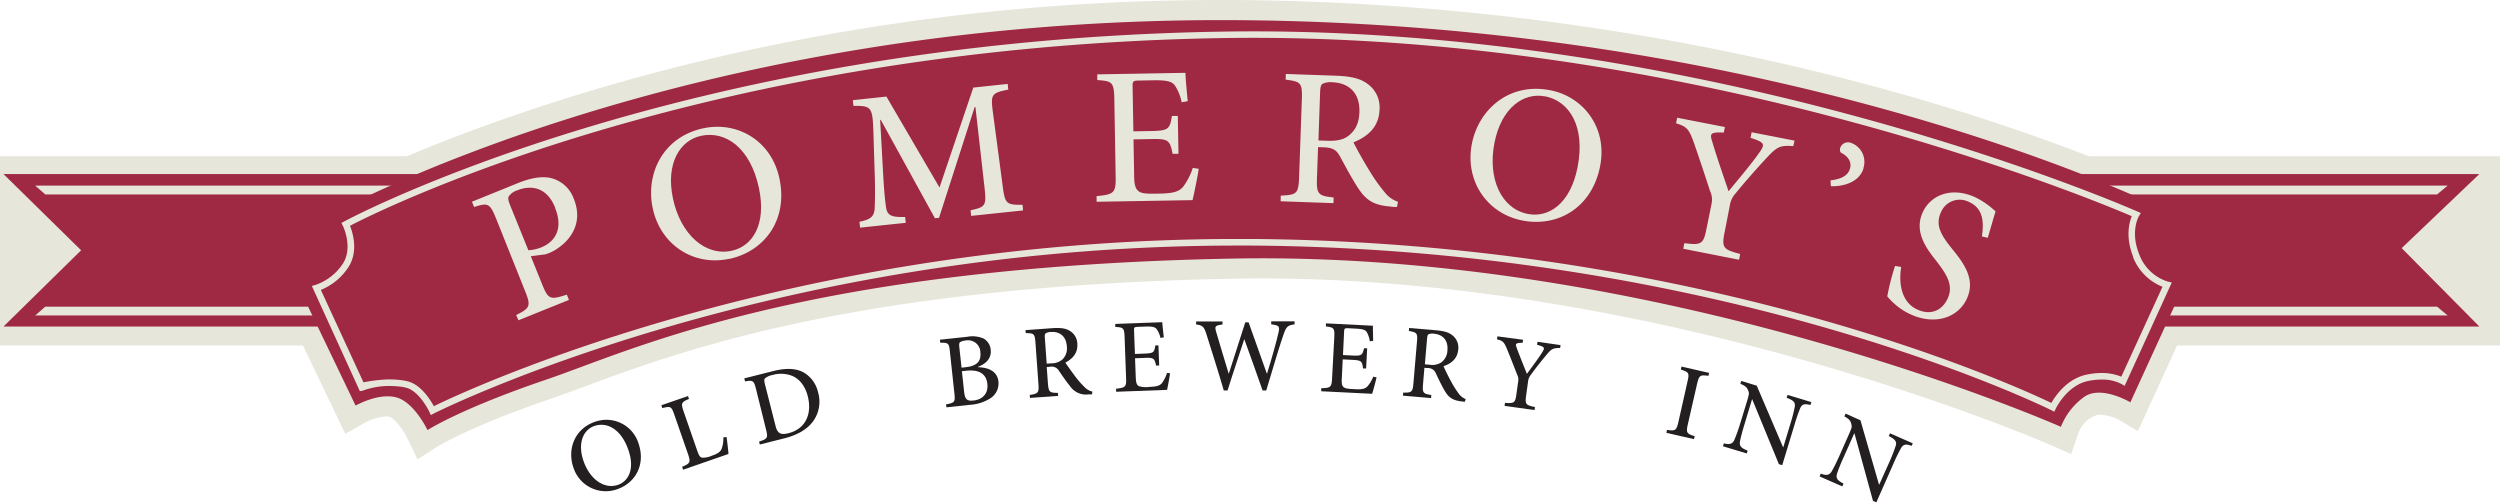 <svg xmlns="http://www.w3.org/2000/svg" viewBox="0 0 750.72 150.9"><defs><style>.cls-1{fill:#e7e6db;}.cls-2{fill:#9f2842;}.cls-3{fill:#231f20;}</style></defs><g id="Layer_2" data-name="Layer 2"><g id="Layer_1-2" data-name="Layer 1"><path class="cls-1" d="M661.67,77.82,658.12,77A19.21,19.21,0,0,1,651,73.18c-.07-1.22.9-4.7,2.63-7.7l1.62-2.78,1.6-2.79-2.88-1.42L651,57.05C649.93,56.49,536.72,1,370.26,0h-4.07C202.11,0,95.09,59.55,94,60.15L90.79,62l-3.22,1.84L90,66.62l2.46,2.79c.61.71,2.29,3.17,2,5.1-.59,1-4.07,3.43-7.92,4.84L83.47,80.5l-3.12,1.14,1.44,3,20.5,42.72,1.4,2.92,2.82-1.61,2.81-1.61a16.59,16.59,0,0,1,6.63-2,4.46,4.46,0,0,1,1,.12c1.38.38,4,3.57,5.45,6.57l1.49,3.12,1.48,3.09,2.88-1.86,2.89-1.86c.08-.05,9.9-6.22,34.47-14.56,3.15-1.08,6.73-2.4,10.51-3.81,28.29-10.49,81-30,193.69-32.17,2.89-.06,5.8-.09,8.68-.09,122.68,0,236.32,49.6,237.45,50.1l3,1.32,3,1.33,1.08-3.09,1.07-3.1a9.18,9.18,0,0,1,4-4.87,7.71,7.71,0,0,1,2.12-.77,14.37,14.37,0,0,1,6,1.48l2.88,1.73,2.89,1.74,1.4-3.07L663.7,82l1.51-3.32Z"/><rect class="cls-1" x="617.94" y="46.91" width="132.79" height="56.84"/><rect class="cls-1" y="46.91" width="132.79" height="56.84"/><path class="cls-2" d="M98.4,98.05l-6.05-13s2.74-1,3.27-1.18,6.14-6.14,6.4-8.75-1.17-8.24-1.17-8.24V65.47l32.73-13.2H1.05L24.36,75.16,1.05,98.05Z"/><path class="cls-2" d="M744.51,52.27H616.84l13.86,4.19,13.58,6.79a60.58,60.58,0,0,0-.5,6.29c0,2.52,1.26,8.3,2.76,10.06s7.55,5.28,7.55,5.28l-6,13.17h96.43L721.2,74.51Z"/><polyline class="cls-1" points="119.66 55.74 10.56 55.74 13.6 58.39 116.27 58.39"/><polyline class="cls-1" points="635.76 58.39 731.82 58.39 735 55.74 631.09 55.74"/><polyline class="cls-1" points="95.43 92.09 13.6 92.09 10.56 94.73 96.33 94.73"/><polyline class="cls-1" points="648.4 94.73 735 94.73 731.83 92.09 649.37 92.09"/><path class="cls-3" d="M178.45,127.93c3.83-1.34,8.08.95,10.23,7.15,2,5.67.1,9.4-3.1,10.51-4.12,1.43-8.46-1.68-10.35-7.14s0-9.4,3.2-10.51Zm.23-1.28c-6.32,2.2-8.34,8.44-6.5,13.72a10.19,10.19,0,0,0,13.16,6.54c5.46-1.9,8.6-7.38,6.39-13.78a10.09,10.09,0,0,0-13-6.49Z"/><path class="cls-3" d="M217.21,131.33a8.9,8.9,0,0,1-.52,3.46c-.41,1-1.37,1.52-2.94,2.06a6.58,6.58,0,0,1-2.85.59c-.68-.1-1-.61-1.56-2.19l-4.05-11.68c-.89-2.55-.64-2.8,1.61-3.79l-.3-.85-8,2.76.29.86c2.48-.63,2.73-.55,3.61,2l4.09,11.77c.87,2.52.67,2.82-1.76,3.86l.3.87,13.62-4.73c-.05-1-.41-4-.57-5.08Z"/><path class="cls-3" d="M229.72,115.45c-.29-1.15-.26-1.55,0-1.83a4.75,4.75,0,0,1,2.21-1,9.08,9.08,0,0,1,5.46.08c2.61.84,4.4,3.2,5.18,6.31,1.26,5-.4,9.72-5.82,11.08-2.19.55-3.26.17-3.84-2.11Zm-6.22-1.83.23.91c2.35-.39,2.64-.3,3.29,2.28l3,12.12c.66,2.59.46,2.83-2.08,3.67l.22.88,7.31-1.84c3.74-.94,6.62-2.51,8.46-4.82a10,10,0,0,0,1.71-9.07,9.16,9.16,0,0,0-4.23-5.86c-2.38-1.35-5.44-1.42-9.3-.44Z"/><path class="cls-3" d="M288.85,111.47l1.28-.14c3.75-.4,6,.8,6.36,3.93s-1.73,4.79-4.14,5c-1.93.24-2.58-.32-2.83-2.57Zm-.11-1.06-.66-6.09c-.1-1-.05-1.35.22-1.57a3.45,3.45,0,0,1,1.64-.49,3.68,3.68,0,0,1,4.45,3.53c.29,2.62-1,4.11-4.34,4.47Zm4.93-.25c1.79-.67,4.15-2.15,3.83-5.12a4.29,4.29,0,0,0-2.12-3.37,8.43,8.43,0,0,0-4.92-.54l-8.21.88.09.9c2.49,0,2.64.14,2.91,2.73l1.34,12.48c.28,2.59.12,2.83-2.49,3.3l.1.9,7.09-.76a12.85,12.85,0,0,0,6.08-1.94,5.32,5.32,0,0,0,2.46-5c-.34-3.13-2.92-4.24-6.15-4.36Z"/><path class="cls-3" d="M314.31,109.19l-.55-7.7c-.07-.81,0-1.16.21-1.37a3,3,0,0,1,1.64-.43c2.25-.17,4.5.94,4.75,4.31a4.64,4.64,0,0,1-1.39,4,5.12,5.12,0,0,1-3.28,1.11Zm13.73,8.4a4.64,4.64,0,0,1-2.3-1.29,27.18,27.18,0,0,1-2.74-3.1c-1-1.35-2.47-3.35-3.08-4.32,2.21-1.16,3.78-2.91,3.59-5.6a4.62,4.62,0,0,0-2.39-4c-1.25-.73-2.81-.9-5.18-.73l-8,.58.08.91c2.43,0,2.71.17,2.91,2.81l.9,12.49c.18,2.63-.09,2.87-2.6,3.25l.06.9,8.45-.61-.06-.91c-2.49,0-2.78-.21-3-2.84l-.36-4.91.91-.07a2.49,2.49,0,0,1,2.69,1.1c1,1.47,2.25,3.3,3.39,4.69a5.8,5.8,0,0,0,5.53,2.5c.39,0,.73,0,1.07,0Z"/><path class="cls-3" d="M350.44,112a10.48,10.48,0,0,1-1.49,3c-.66.81-1.56,1.1-3.82,1.18a6.92,6.92,0,0,1-3.22-.26c-.57-.35-.79-1.06-.85-2.54l-.22-5.8,2.84-.11c2.72-.1,3,.08,3.47,2.29l.94,0-.22-6.05-.94,0c-.3,2.12-.51,2.37-3.3,2.47l-2.82.11-.27-7.06c0-.94.06-1,1.06-1.08l2.23-.08c2.16-.08,3,.11,3.52.78a7.74,7.74,0,0,1,1.13,2.63l1-.19c-.19-1.66-.43-3.79-.46-4.54l-14.11.52,0,.91c2.39.13,2.68.25,2.79,3l.45,12.39c.1,2.58-.18,2.84-3,3.16l0,.91,15.31-.57c.22-1,.77-3.92.89-5Z"/><path class="cls-3" d="M388.73,96.49h-7v.91c2.48.28,2.61.66,2.17,2.54-.47,2.17-2.11,8.11-3.42,12.23h-.07c-1.86-5.24-3.69-10.29-5.47-15.38h-1c-1.56,5.07-3.3,10.18-4.93,15.37h-.06c-1.32-4.27-2.53-8.41-3.76-12.52-.44-1.6-.41-1.91,1.91-2.2v-.91l-7.92,0v.9c1.89.25,2.37.56,3.15,3.1,1.74,5.59,3.51,11,5.16,16.73h1.13c1.55-5,3.27-10,5-15.36h.05c1.65,4.61,3.74,10.35,5.47,15.35h1.1c2.59-8.8,4.43-14.64,5.15-16.68.9-2.58,1.25-2.86,3.38-3.18Z"/><path class="cls-3" d="M412.37,113.12a10.07,10.07,0,0,1-1.74,2.9c-.73.74-1.66,1-3.91.84-1.51-.08-2.6-.13-3.17-.54s-.71-1.13-.63-2.61l.29-5.8,2.82.15c2.73.13,3,.33,3.27,2.58l.93,0,.31-6.06-.94,0c-.48,2.08-.72,2.32-3.51,2.18l-2.81-.14.34-7.06c.06-.94.15-1,1.16-1l2.22.12c2.17.1,3,.36,3.44,1.07a7.54,7.54,0,0,1,.89,2.73l1-.12c0-1.66-.09-3.8-.05-4.55l-14.12-.71,0,.91c2.37.34,2.65.47,2.51,3.27L400,113.7c-.13,2.56-.42,2.8-3.25,2.88l0,.91,15.29.76c.31-1,1.11-3.84,1.32-4.93Z"/><path class="cls-3" d="M427.87,109.4l.66-7.7c.07-.81.19-1.15.42-1.31a3,3,0,0,1,1.69-.17c2.25.19,4.3,1.62,4,5a4.59,4.59,0,0,1-2,3.71,5.17,5.17,0,0,1-3.42.59Zm12.25,10.44a4.78,4.78,0,0,1-2.07-1.63,27,27,0,0,1-2.22-3.5c-.82-1.49-1.91-3.69-2.37-4.74,2.37-.8,4.2-2.28,4.43-5a4.65,4.65,0,0,0-1.75-4.28c-1.12-.91-2.62-1.32-5-1.52l-8-.68-.07.9c2.39.43,2.66.61,2.43,3.24l-1.07,12.48c-.22,2.62-.52,2.82-3.06,2.79l-.09.91,8.45.73.08-.92c-2.45-.39-2.72-.64-2.49-3.26l.41-4.92.91.08a2.51,2.51,0,0,1,2.49,1.5c.76,1.61,1.7,3.62,2.61,5.18,1.23,2.15,2.43,3,5.08,3.33.36.06.71.09,1.05.12Z"/><path class="cls-3" d="M468.62,103.63l-6.93-1-.13.91c2.36.61,2.41.9,1.52,2.29-1.1,1.78-3.2,4.57-4.57,6.44-1-2.52-2.12-5.24-3.07-7.83-.41-1.14-.45-1.5,1.79-1.51l.13-.9L449.65,101l-.12.9c1.81.43,2.14.83,3.09,3.12,1.3,3.19,2.16,5.4,2.93,7.41a3.15,3.15,0,0,1,.37,1.92l-.56,4c-.36,2.65-.67,2.82-3.44,2.63l-.11.9,9,1.26.12-.91c-2.8-.58-3-.83-2.65-3.47l.58-4.2a3.67,3.67,0,0,1,.77-1.93c1.88-2.56,3.14-4.12,4.81-6.14,1.44-1.71,1.9-2,4.05-2Z"/><path class="cls-3" d="M508.68,131.87l.21-.89c-2.41-.74-2.64-1-2.05-3.59l2.78-12.15c.6-2.6.91-2.72,3.41-2.38l.2-.88-8.29-1.9-.21.89c2.4.77,2.64,1,2,3.62L504,126.74c-.6,2.6-.9,2.72-3.41,2.35l-.2.88Z"/><path class="cls-3" d="M543.94,120.75l-7.16-2.17-.26.88c2.09.76,2.66,1.39,2.41,2.75a45.7,45.7,0,0,1-1.3,5.06l-2.12,7-.09,0-7.89-18.46-4.65-1.42-.27.87c1.38.56,1.93,1,2.31,1.91s.35,1.13-.3,3.27l-2,6.54a50.18,50.18,0,0,1-1.77,5c-.58,1.39-1.45,1.56-3.2,1.16l-.27.87,7.15,2.16.27-.86c-2-.76-2.57-1.37-2.28-2.89.18-.9.53-2.37,1.36-5.11l2.23-7.39.07,0,8,19.46,1,.31,3.67-12.07a52.64,52.64,0,0,1,1.71-5c.55-1.28,1.36-1.46,3.07-1Z"/><path class="cls-3" d="M574.38,133.12l-6.84-3-.36.83c2,1,2.47,1.71,2.05,3a47.6,47.6,0,0,1-1.9,4.85l-3,6.69-.09,0-5.57-19.29-4.46-2-.36.84c1.3.71,1.8,1.21,2.05,2.18s.21,1.15-.69,3.19l-2.77,6.26c-1.16,2.62-1.88,3.94-2.35,4.79-.76,1.31-1.65,1.38-3.33.76l-.37.84,6.83,3,.37-.84c-1.94-1-2.38-1.67-1.91-3.13a51.76,51.76,0,0,1,2-4.91l3.13-7.06.06,0,5.57,20.29,1,.44,5.11-11.55a51,51,0,0,1,2.31-4.74c.7-1.2,1.53-1.29,3.17-.66Z"/><path class="cls-2" d="M400.23,24.72a5.54,5.54,0,0,0-3.15.48c-.42.34-.62,1-.67,2.51l-.5,14.47,2.59.09c2.87.1,4.84-.3,6.34-1.43,2.24-1.68,3.27-4,3.37-7.13.22-6.35-3.75-8.84-8-9"/><path class="cls-2" d="M210.54,40.8l-.06,0c-6.21,1.32-10.65,8.16-8.4,18.81s9.6,17.39,17.61,15.7c6.21-1.32,10.55-7.84,8.21-18.84-2.56-12-9.93-17.27-17.36-15.69"/><path class="cls-2" d="M463.9,28.93h-.06c-6.24-1.21-13,3.35-15.08,14s2,19.77,10.07,21.32c6.24,1.22,12.77-3.09,14.91-14.12,2.35-12.08-2.39-19.78-9.84-21.23"/><path class="cls-2" d="M166.7,62.34c-2.41-6-7-6.93-11.36-5.19A4.88,4.88,0,0,0,152.76,59c-.25.47-.15,1.2.42,2.62l5.48,13.53a12,12,0,0,0,4-.92c3.27-1.32,6.86-4.87,4-11.85"/><path class="cls-2" d="M638,115.88l-1-.6a12.44,12.44,0,0,0-6-1.3,20,20,0,0,0-4.06.45c-6.32,1.36-9.59,8.22-9.62,8.29l-.43.91-.9-.45c-1-.49-97.63-48.47-240.41-49.44h-4.08c-140.62,0-240.23,49.92-241.23,50.43l-.91.47-.42-.94s-2.37-5.11-5.93-6.89c-.83-.42-2.66-.91-6.6-.91a23.66,23.66,0,0,0-7.64,1.46l-.71.1L93.64,85.86l1.11-.31A16,16,0,0,0,103,79.1c3.08-4.85,0-11.24-.05-11.3l-.42-.85.83-.45c1-.54,101.13-54.34,263.37-57C513.89,7,640.62,63,641.86,63.52l1,.46-.57.94c-.11.19-2.64,4.63.07,11.4A13.44,13.44,0,0,0,651,84.56l1.16.28Zm8.89-38.71c-4.17-4.16,2-14.71,2-14.71S537.46,7,370.69,6.05,97.46,65.4,97.46,65.4s4.42,4.9,3.44,10.3S89.12,85,89.12,85l17.66,36.79s6.87-3.92,12.26-2.45,9.33,9.81,9.33,9.81,9.8-6.38,35.81-15.21,77-33.84,206-36.29,248.69,50.52,248.69,50.52a20,20,0,0,1,7.12-9.08c5.14-3.43,13.73,1.72,13.73,1.72l17.41-38a24.55,24.55,0,0,1-10.3-5.64"/><path class="cls-2" d="M596.9,71.41,595.14,71c.54-3.82.69-8.32-3.89-10.36a6.09,6.09,0,0,0-8.45,3.2c-1.68,3.76,0,6.69,3.36,10.84s7.15,9,4.52,14.89c-2.57,5.75-9.44,8.17-16.76,4.91A18.77,18.77,0,0,1,569,91.33,21.27,21.27,0,0,1,566.72,89a71.15,71.15,0,0,1,2.34-9.14l1.85.3c-.63,3.72-.56,10.39,4.93,12.83,3.92,1.75,7.39.33,9.08-3.49s-.29-7-3.36-11c-2.93-3.69-6.87-8.72-4.24-14.64,2.35-5.27,8.58-7.84,15.63-4.71a24,24,0,0,1,6.3,4.35c-.65,2-1.28,4.34-2.35,7.92m-37.27-21c-1.2,4.19-5.83,5.61-9.84,5.5l-.12-1.75c3.12-.39,5.22-1.32,5.87-3.58.58-2-.7-3.75-2.59-4.66-.31-.15-.58-.72-.36-1.51a2.48,2.48,0,0,1,3.15-1.55l0,0a6.05,6.05,0,0,1,3.84,7.53M538.5,43.88c-4-.3-4.9.25-7.78,3.29-3.34,3.61-5.86,6.41-9.63,11a6.82,6.82,0,0,0-1.64,3.52l-1.52,7.8c-1,4.9-.58,5.4,4.62,6.77L522.22,78,505.47,74.7l.32-1.68c5.15.64,5.76.34,6.7-4.57L514,61a6,6,0,0,0-.49-3.63c-1.24-3.85-2.64-8.08-4.74-14.18-1.56-4.38-2.12-5.15-5.47-6.16l.33-1.68,14.33,2.79-.32,1.67c-4.22-.22-4.17.46-3.51,2.62,1.49,5,3.3,10.18,4.94,15,2.75-3.36,7-8.36,9.21-11.58,1.81-2.53,1.73-3.08-2.62-4.46l.33-1.68,12.89,2.51Zm-58,6c-2.43,12.48-12.69,18.4-23.32,16.34s-17.35-11.89-15.2-23c2-10.29,11.15-18.52,23.46-16.13h.06c9.93,1.93,17.25,11.21,15,22.76m-61,12.3c-.64,0-1.29,0-2-.13-5-.41-7.31-1.85-9.82-5.76-1.84-2.84-3.78-6.5-5.38-9.44-1-1.74-2-2.48-4.8-2.58l-1.7-.06-.33,9.23c-.17,4.94.35,5.38,5,5.89L400.43,61l-15.88-.56.05-1.71c4.79-.18,5.33-.57,5.5-5.52l.83-23.47c.16-4.93-.36-5.25-4.87-5.82l.06-1.71,14.93.52c4.48.16,7.34.79,9.52,2.4A8.64,8.64,0,0,1,414.25,33c-.18,5.06-3.46,8-7.82,9.74.93,1.92,3.21,6,4.88,8.65a49.2,49.2,0,0,0,4.49,6.34,8.45,8.45,0,0,0,4,2.86ZM358,60.1l-28.71.49,0-1.7c5.29-.5,5.8-1,5.73-5.81l-.4-23.25c-.1-5.23-.64-5.46-5.12-5.79l0-1.71,26.48-.46c0,1.41.38,5.4.68,8.52l-1.82.32a14,14,0,0,0-2-5c-.9-1.28-2.49-1.66-6.56-1.6l-4.17.08c-1.89,0-2.06.21-2,2l.23,13.25,5.3-.09c5.24-.1,5.64-.57,6.28-4.53l1.76,0,.2,11.36-1.76,0c-.84-4.17-1.32-4.52-6.44-4.42l-5.3.09.19,10.89c0,2.77.43,4.11,1.5,4.8s3.19.65,6,.6c4.24-.07,5.94-.57,7.21-2.06a19.3,19.3,0,0,0,2.9-5.65l1.78.26c-.26,2.07-1.41,7.56-1.85,9.4m-66.49,4.74-.17-1.69c4.62-1,4.82-1.34,4.13-7.36l-2.67-23.63-.23,0-10.7,33.26-1.23.13L264.49,36l-.19,0,.91,16.48c.27,4.82.54,7.46.84,9.68.4,2.73,1.8,3.06,5.76,3l.18,1.75-13.72,1.45-.18-1.76c3.3-.7,4.4-1.53,4.56-4,.08-2,.21-4.7,0-10.89l-.38-12.15c-.25-7.49-.64-7.81-6-7.77l-.18-1.71L266.18,29,282.12,56.3l10.15-30L302.6,25.2l.17,1.7c-5,1.06-5.37,1.28-4.58,7.06L301,55.14c.76,6.08,1,6.4,6.05,6.35l.17,1.7ZM218.93,77.72C208.34,80,198.31,73.55,196,62.5c-2.18-10.25,3-21.41,15.3-24l.05,0c9.9-2.1,20.26,3.58,22.7,15.09,2.65,12.44-4.49,21.9-15.08,24.16M162.8,85.37c1.85,4.59,2.42,4.74,7.41,3.1l.64,1.59-15.17,6.12L155,94.6c4.18-2.07,4.49-2.71,2.66-7.23L149,65.7c-1.94-4.8-2.53-4.82-6.64-3.54l-.64-1.58L155.48,55c3.93-1.59,7.31-2.19,10.12-1.49a9.78,9.78,0,0,1,6.74,6.3c2.88,7.14-1,12.67-6.15,15.56a13.13,13.13,0,0,1-2.39,1l-4.4.57Zm477.75-8.32c-2.34-5.85-1.17-10.25-.41-12.14-11.73-5-133.24-55.8-273.36-53.47C212.67,14,114.82,62.75,105.1,67.8c.86,2.13,2.54,7.68-.43,12.35a18,18,0,0,1-8.32,6.91l12.8,27.75a47.94,47.94,0,0,1,7.27-.88c3.47,0,6,.37,7.48,1.12,3.22,1.61,5.46,5.23,6.38,6.92,10.19-5,107.16-50.21,241.23-50.21l4.09,0C511.68,72.7,606.05,116.21,616,121c1.19-2.09,4.65-7.23,10.52-8.49A21.76,21.76,0,0,1,631,112a15.76,15.76,0,0,1,6,1.11l12.37-27a15.71,15.71,0,0,1-8.88-9"/></g></g></svg>